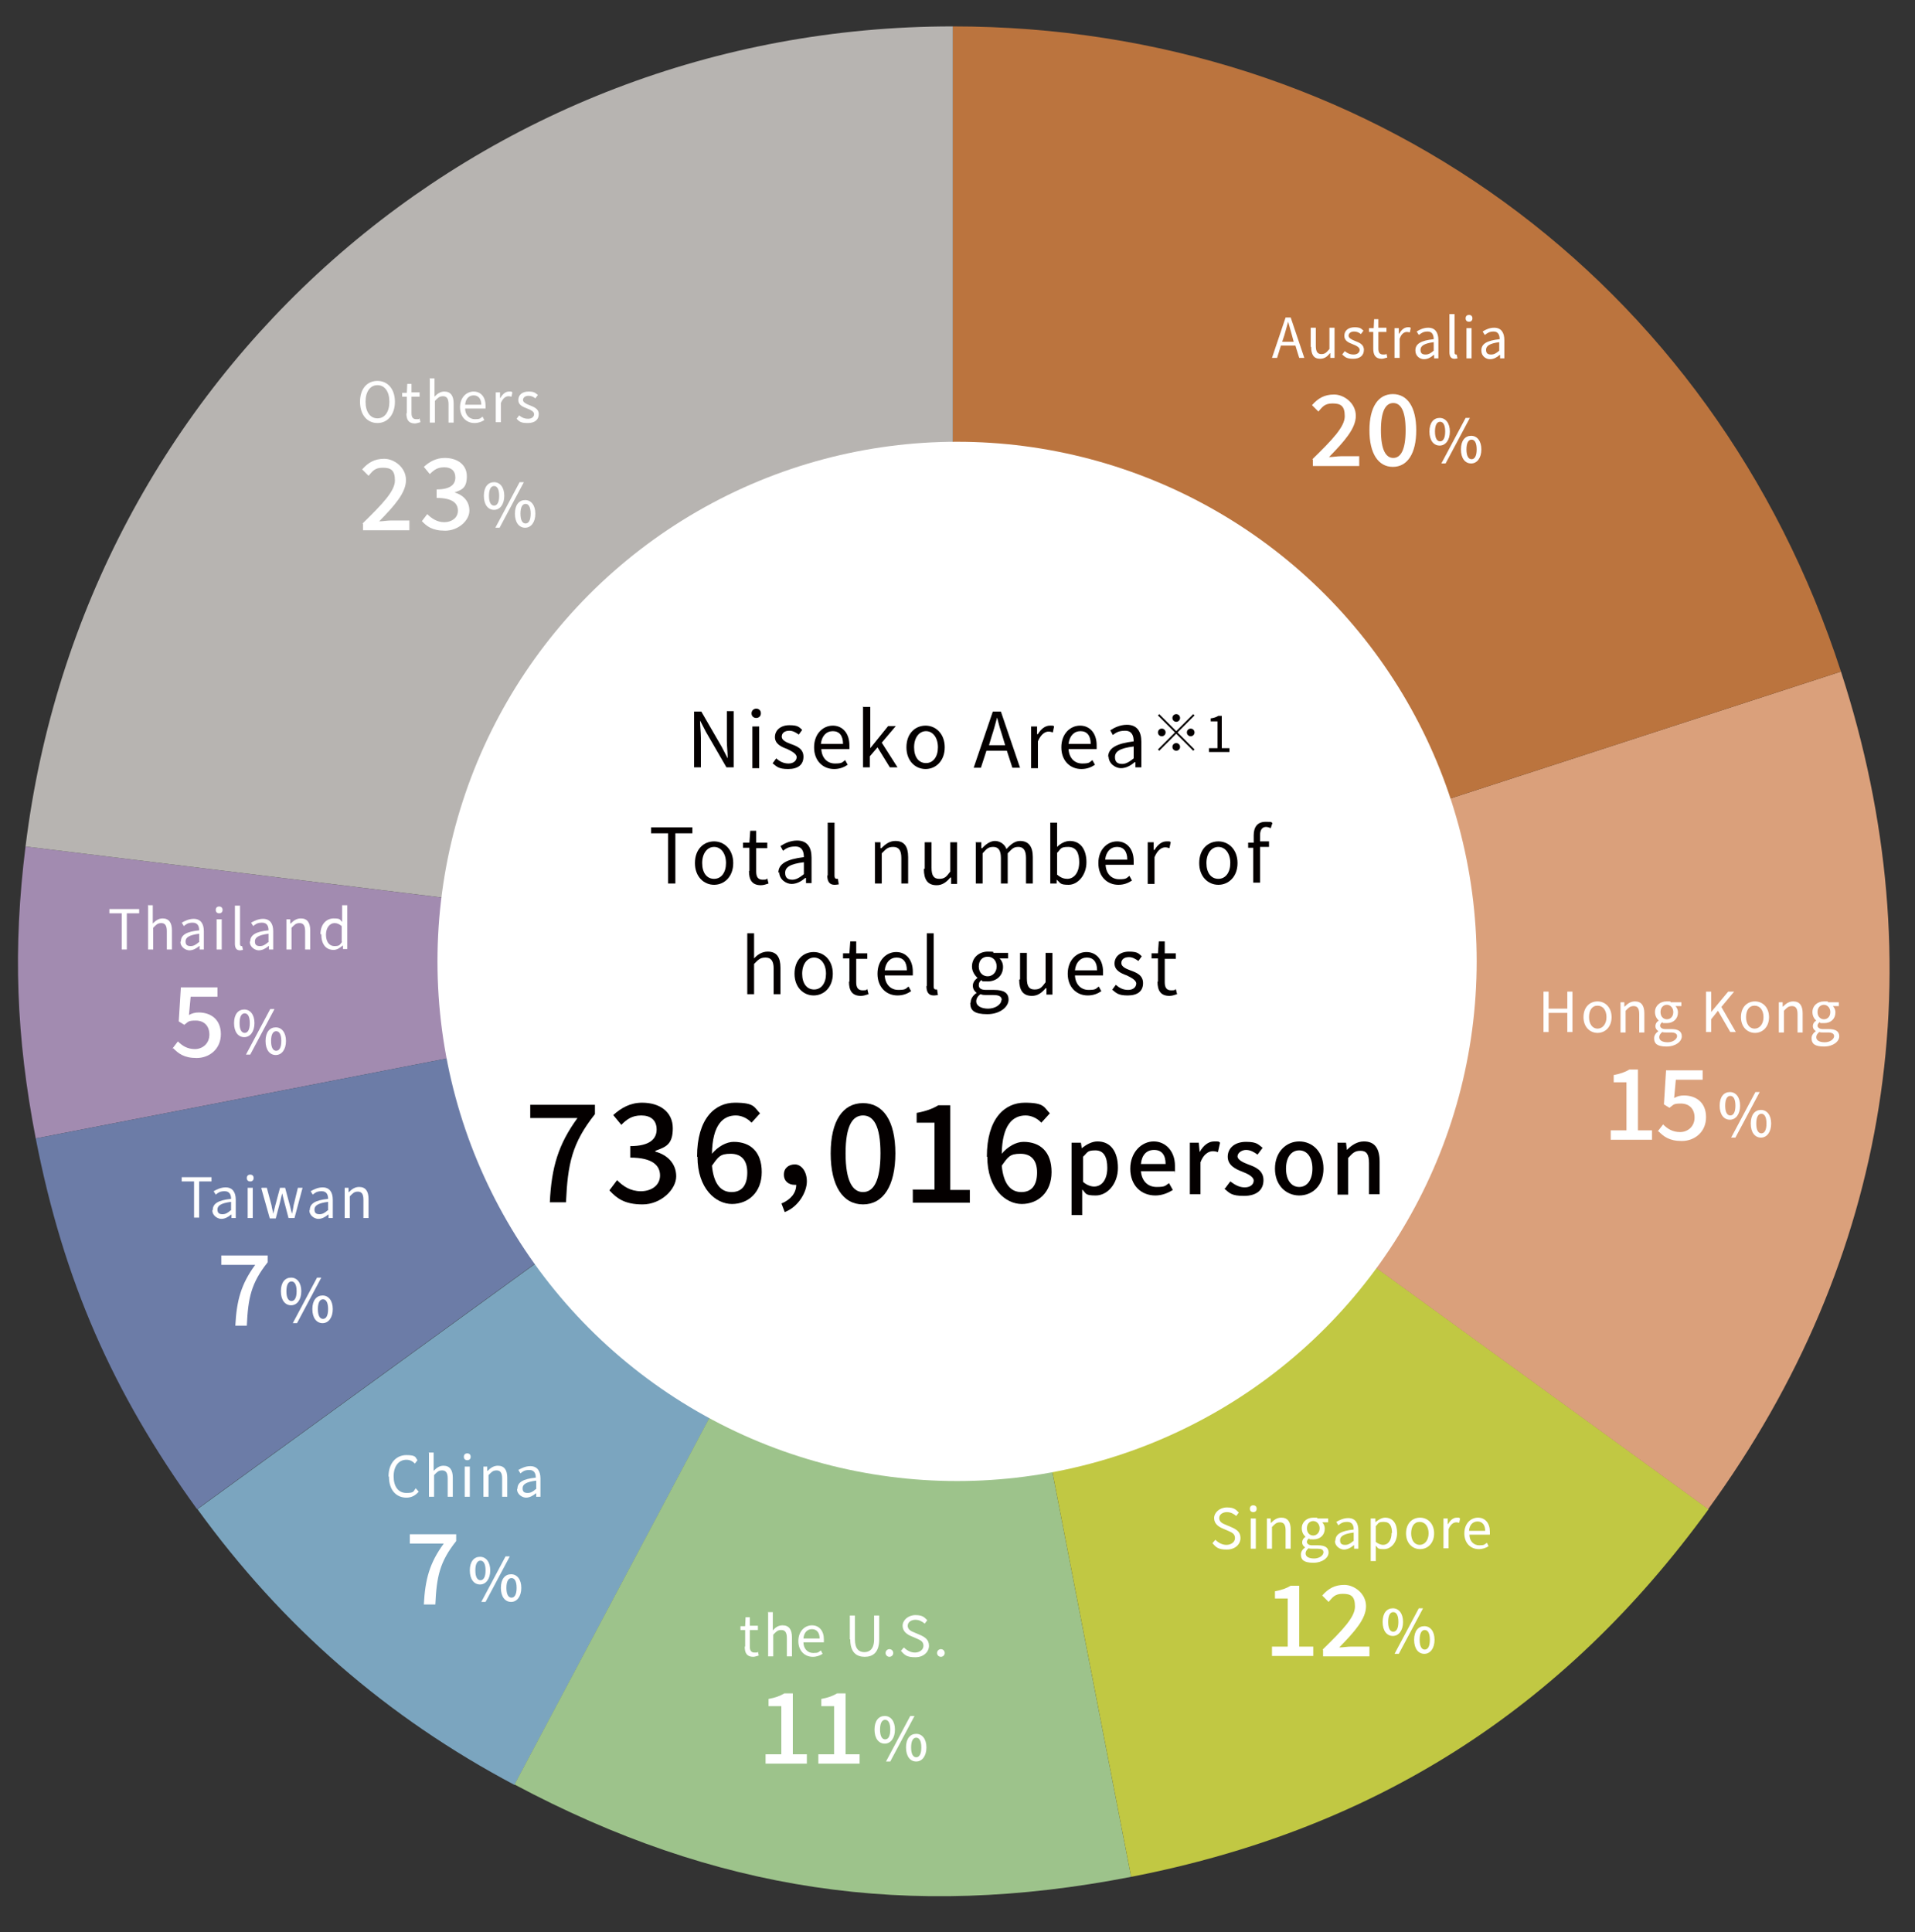 <?xml version="1.0" encoding="UTF-8"?>
<svg xmlns="http://www.w3.org/2000/svg" version="1.1" viewBox="0 0 450 454">
  <rect x="0" y="0" width="450" height="454" fill="#333333" stroke="none"/>
  <defs>
    <style>
      .cls-1 {
        fill: #9dc38b;
      }

      .cls-2 {
        fill: #fff;
      }

      .cls-3 {
        fill: #6c7ca7;
      }

      .cls-4 {
        fill: #b7b4b1;
      }

      .cls-5 {
        fill: #040000;
      }

      .cls-6 {
        fill: #7ba5bf;
      }

      .cls-7 {
        fill: #c1c843;
      }

      .cls-8 {
        fill: #daa07b;
      }

      .cls-9 {
        fill: #bb743e;
      }

      .cls-10 {
        fill: #a28bb0;
      }
    </style>
  </defs>
  <!-- Generator: Adobe Illustrator 28.7.1, SVG Export Plug-In . SVG Version: 1.2.0 Build 142)  -->
  <g>
    <g id="_レイヤー_1" data-name="レイヤー_1">
      <g>
        <path class="cls-10" d="M223.9,225.6L8.4,267.5c-4.6-23.8-5.4-44.6-2.4-68.6l217.8,26.7Z"/>
        <g>
          <path class="cls-4" d="M223.9,225.6L6,198.9C19.6,88.2,112.4,6.2,223.9,6.2v219.5Z"/>
          <path class="cls-3" d="M223.9,225.6L46.3,354.6c-19.9-27.5-31.4-53.8-37.9-87.1l215.4-41.9Z"/>
          <path class="cls-6" d="M223.9,225.6l-103,193.8c-30-15.9-54.6-37.3-74.5-64.8l177.6-129Z"/>
          <path class="cls-1" d="M223.9,225.6l41.9,215.4c-52.4,10.2-97.8,3.4-144.9-21.7l103-193.8Z"/>
          <path class="cls-7" d="M223.9,225.6l177.6,129c-34.2,47.1-78.6,75.3-135.7,86.4l-41.9-215.4Z"/>
          <path class="cls-8" d="M223.9,225.6l208.7-67.8c22.5,69.2,11.6,138-31.2,196.8l-177.6-129Z"/>
          <path class="cls-9" d="M223.9,225.6V6.2c97,0,178.8,59.4,208.7,151.6l-208.7,67.8Z"/>
        </g>
      </g>
      <g>
        <path class="cls-2" d="M362.7,233h1.2v4h4.4v-4h1.2v9.5h-1.2v-4.5h-4.4v4.5h-1.2v-9.5Z"/>
        <path class="cls-2" d="M372.1,239c0-2.4,1.5-3.7,3.3-3.7s3.3,1.4,3.3,3.7-1.5,3.7-3.3,3.7-3.3-1.4-3.3-3.7ZM377.5,239c0-1.6-.8-2.7-2.1-2.7s-2,1.1-2,2.7.8,2.7,2,2.7,2.1-1.1,2.1-2.7Z"/>
        <path class="cls-2" d="M380.7,235.5h1v1h.1c.7-.7,1.4-1.2,2.4-1.2,1.5,0,2.2,1,2.2,2.8v4.5h-1.2v-4.3c0-1.3-.4-1.9-1.3-1.9s-1.2.4-1.9,1.1v5.1h-1.2v-7.1Z"/>
        <path class="cls-2" d="M388.7,243.9c0-.6.4-1.2,1-1.6h0c-.4-.3-.7-.6-.7-1.2s.4-1.1.8-1.3h0c-.5-.4-.9-1.1-.9-2,0-1.5,1.2-2.5,2.7-2.5s.7,0,1,.2h2.5v.9h-1.4c.3.3.6.8.6,1.5,0,1.5-1.1,2.5-2.6,2.5s-.7,0-1.1-.2c-.3.2-.5.5-.5.8s.3.8,1.2.8h1.4c1.6,0,2.5.5,2.5,1.7s-1.4,2.4-3.6,2.4-2.9-.7-2.9-1.9ZM394.1,243.5c0-.6-.5-.9-1.4-.9h-1.2c-.3,0-.6,0-.9-.1-.5.4-.7.8-.7,1.2,0,.8.8,1.2,2,1.2s2.2-.7,2.2-1.5ZM393.2,237.8c0-1-.7-1.7-1.5-1.7s-1.5.6-1.5,1.7.7,1.7,1.5,1.7,1.5-.6,1.5-1.7Z"/>
        <path class="cls-2" d="M400.9,233h1.2v4.8h0l4-4.8h1.4l-3,3.6,3.4,5.9h-1.3l-2.9-5-1.6,2v3h-1.2v-9.5Z"/>
        <path class="cls-2" d="M409.1,239c0-2.4,1.5-3.7,3.3-3.7s3.3,1.4,3.3,3.7-1.5,3.7-3.3,3.7-3.3-1.4-3.3-3.7ZM414.4,239c0-1.6-.8-2.7-2.1-2.7s-2,1.1-2,2.7.8,2.7,2,2.7,2.1-1.1,2.1-2.7Z"/>
        <path class="cls-2" d="M417.9,235.5h1v1h.1c.7-.7,1.4-1.2,2.4-1.2,1.5,0,2.2,1,2.2,2.8v4.5h-1.2v-4.3c0-1.3-.4-1.9-1.3-1.9s-1.2.4-1.9,1.1v5.1h-1.2v-7.1Z"/>
        <path class="cls-2" d="M425.7,243.9c0-.6.4-1.2,1-1.6h0c-.4-.3-.7-.6-.7-1.2s.4-1.1.8-1.3h0c-.5-.4-.9-1.1-.9-2,0-1.5,1.2-2.5,2.7-2.5s.7,0,1,.2h2.5v.9h-1.4c.3.3.6.8.6,1.5,0,1.5-1.1,2.5-2.6,2.5s-.7,0-1.1-.2c-.3.2-.5.5-.5.8s.3.8,1.2.8h1.4c1.6,0,2.5.5,2.5,1.7s-1.4,2.4-3.6,2.4-2.9-.7-2.9-1.9ZM431,243.5c0-.6-.5-.9-1.4-.9h-1.2c-.3,0-.6,0-.9-.1-.5.4-.7.8-.7,1.2,0,.8.8,1.2,2,1.2s2.2-.7,2.2-1.5ZM430.1,237.8c0-1-.7-1.7-1.5-1.7s-1.5.6-1.5,1.7.7,1.7,1.5,1.7,1.5-.6,1.5-1.7Z"/>
        <path class="cls-2" d="M378.5,265.6h3.7v-11.3h-3v-1.7c1.6-.3,2.7-.7,3.7-1.3h2v14.3h3.3v2.2h-9.7v-2.2Z"/>
        <path class="cls-2" d="M389.5,265.9l1.3-1.7c1,1,2.2,1.8,4,1.8s3.4-1.3,3.4-3.4-1.3-3.3-3.2-3.3-1.7.3-2.7,1l-1.3-.8.5-8h8.6v2.2h-6.3l-.4,4.3c.7-.4,1.4-.6,2.3-.6,2.8,0,5.2,1.6,5.2,5.1s-2.7,5.6-5.7,5.6-4.3-1.1-5.5-2.3Z"/>
        <path class="cls-2" d="M404.1,259.8c0-2.1,1-3.2,2.4-3.2s2.4,1.2,2.4,3.2-1,3.3-2.4,3.3-2.4-1.2-2.4-3.3ZM407.8,259.8c0-1.6-.5-2.3-1.2-2.3s-1.2.7-1.2,2.3.5,2.3,1.2,2.3,1.2-.7,1.2-2.3ZM412.5,256.6h1l-5.7,10.7h-1l5.7-10.7ZM411.4,264c0-2.1,1-3.2,2.4-3.2s2.4,1.2,2.4,3.2-1,3.3-2.4,3.3-2.4-1.2-2.4-3.3ZM415.1,264c0-1.6-.5-2.3-1.2-2.3s-1.2.7-1.2,2.3.5,2.3,1.2,2.3,1.2-.7,1.2-2.3Z"/>
      </g>
      <g>
        <path class="cls-2" d="M302,74.6h1.3l3.2,9.5h-1.2l-.9-2.9h-3.4l-.9,2.9h-1.2l3.2-9.5ZM301.2,80.3h2.8l-.4-1.5c-.3-1.1-.6-2.1-.9-3.2h0c-.3,1.1-.6,2.1-.9,3.2l-.5,1.5Z"/>
        <path class="cls-2" d="M308,81.5v-4.5h1.2v4.3c0,1.3.4,1.9,1.3,1.9s1.2-.4,1.9-1.2v-5h1.2v7.1h-1v-1.1h-.1c-.6.8-1.3,1.3-2.3,1.3-1.5,0-2.1-1-2.1-2.8Z"/>
        <path class="cls-2" d="M315.4,83.3l.6-.8c.6.5,1.2.8,2.1.8s1.4-.5,1.4-1.1-.8-1-1.6-1.3c-1-.4-2-.8-2-2s.9-2,2.4-2,1.6.4,2.1.8l-.6.8c-.5-.4-1-.6-1.6-.6-.9,0-1.3.5-1.3,1s.7.9,1.5,1.2c1,.4,2.1.8,2.1,2.1s-.9,2.1-2.5,2.1-1.9-.4-2.6-1Z"/>
        <path class="cls-2" d="M322.7,81.9v-3.9h-1v-.9h1.1c0,0,.1-2.1.1-2.1h1v2h1.9v1h-1.9v3.9c0,.9.3,1.4,1.1,1.4s.6,0,.8-.2l.2.9c-.4.1-.9.3-1.3.3-1.5,0-2-.9-2-2.4Z"/>
        <path class="cls-2" d="M327.7,77.1h1v1.3h.1c.5-.9,1.2-1.5,2-1.5s.5,0,.7.2l-.2,1c-.2,0-.4-.1-.7-.1-.6,0-1.3.4-1.7,1.6v4.5h-1.2v-7.1Z"/>
        <path class="cls-2" d="M332.6,82.3c0-1.5,1.3-2.3,4.3-2.6,0-.9-.3-1.8-1.4-1.8s-1.5.4-2.1.8l-.5-.8c.6-.4,1.6-.9,2.7-.9,1.7,0,2.4,1.2,2.4,2.9v4.3h-1v-.8h-.1c-.7.6-1.4,1-2.3,1s-2-.7-2-2ZM336.9,82.4v-2c-2.3.3-3.1.9-3.1,1.8s.5,1.1,1.2,1.1,1.2-.3,1.9-.9Z"/>
        <path class="cls-2" d="M340.6,82.7v-8.9h1.2v9c0,.4.2.5.3.5s.1,0,.2,0l.2.9c-.2,0-.4.1-.7.1-.9,0-1.2-.6-1.2-1.6Z"/>
        <path class="cls-2" d="M344.4,74.8c0-.5.3-.8.8-.8s.8.3.8.8-.3.8-.8.8-.8-.3-.8-.8ZM344.6,77.1h1.2v7.1h-1.2v-7.1Z"/>
        <path class="cls-2" d="M348.1,82.3c0-1.5,1.3-2.3,4.3-2.6,0-.9-.3-1.8-1.4-1.8s-1.5.4-2.1.8l-.5-.8c.6-.4,1.6-.9,2.7-.9,1.7,0,2.4,1.2,2.4,2.9v4.3h-1v-.8h-.1c-.7.6-1.4,1-2.3,1s-2-.7-2-2ZM352.3,82.4v-2c-2.3.3-3.1.9-3.1,1.8s.5,1.1,1.2,1.1,1.2-.3,1.9-.9Z"/>
        <path class="cls-2" d="M308.4,107.9c4.7-4.6,7.6-7.6,7.6-10.1s-1-3-2.9-3-2.4.9-3.3,1.9l-1.5-1.5c1.4-1.6,2.9-2.5,5.2-2.5s5.1,2,5.1,5-2.7,6-6.3,9.7c.9,0,1.9-.2,2.8-.2h4.3v2.3h-10.9v-1.5Z"/>
        <path class="cls-2" d="M321.8,101.1c0-5.5,2.1-8.5,5.5-8.5s5.5,3,5.5,8.5-2.1,8.6-5.5,8.6-5.5-3.1-5.5-8.6ZM330.3,101.1c0-4.7-1.2-6.4-2.9-6.4s-2.9,1.7-2.9,6.4,1.2,6.5,2.9,6.5,2.9-1.8,2.9-6.5Z"/>
        <path class="cls-2" d="M335.9,101.4c0-2.1,1-3.2,2.4-3.2s2.4,1.2,2.4,3.2-1,3.3-2.4,3.3-2.4-1.2-2.4-3.3ZM339.6,101.4c0-1.6-.5-2.3-1.2-2.3s-1.2.7-1.2,2.3.5,2.3,1.2,2.3,1.2-.7,1.2-2.3ZM344.4,98.2h1l-5.7,10.7h-1l5.7-10.7ZM343.3,105.6c0-2.1,1-3.2,2.4-3.2s2.4,1.2,2.4,3.2-1,3.3-2.4,3.3-2.4-1.2-2.4-3.3ZM347,105.6c0-1.6-.5-2.3-1.2-2.3s-1.2.7-1.2,2.3.5,2.3,1.2,2.3,1.2-.7,1.2-2.3Z"/>
      </g>
      <g>
        <path class="cls-2" d="M175.1,386.9v-3.9h-1.1v-.9h1.1c0,0,.1-2.1.1-2.1h1v2h1.9v1h-1.9v3.9c0,.9.3,1.4,1.1,1.4s.6,0,.8-.2l.2.9c-.4.1-.9.3-1.3.3-1.5,0-2-.9-2-2.4Z"/>
        <path class="cls-2" d="M180.4,378.8h1.2v4.3c.6-.7,1.3-1.2,2.3-1.2,1.5,0,2.2,1,2.2,2.8v4.5h-1.2v-4.3c0-1.3-.4-1.9-1.3-1.9s-1.2.4-1.9,1.1v5.1h-1.2v-10.3Z"/>
        <path class="cls-2" d="M187.6,385.6c0-2.3,1.5-3.7,3.2-3.7s2.8,1.3,2.8,3.3,0,.5,0,.7h-4.8c0,1.5,1,2.5,2.3,2.5s1.2-.2,1.8-.6l.4.8c-.6.4-1.4.7-2.3.7-1.9,0-3.4-1.4-3.4-3.7ZM192.6,385c0-1.4-.7-2.2-1.8-2.2s-1.9.8-2,2.2h3.8Z"/>
        <path class="cls-2" d="M199.7,385.2v-5.6h1.2v5.6c0,2.3,1,3,2.2,3s2.3-.7,2.3-3v-5.6h1.2v5.6c0,3.1-1.5,4.1-3.4,4.1s-3.4-1-3.4-4.1Z"/>
        <path class="cls-2" d="M208.1,388.4c0-.5.4-.9.9-.9s.9.4.9.9-.4.9-.9.9-.9-.4-.9-.9Z"/>
        <path class="cls-2" d="M211.7,387.9l.7-.8c.7.7,1.6,1.2,2.6,1.2s2-.6,2-1.6-.7-1.3-1.6-1.7l-1.4-.6c-.9-.4-1.9-1.1-1.9-2.4s1.3-2.5,3-2.5,2.1.5,2.8,1.2l-.6.8c-.6-.5-1.3-.9-2.2-.9s-1.8.5-1.8,1.4.8,1.3,1.6,1.6l1.4.6c1.1.5,2,1.1,2,2.5s-1.2,2.7-3.2,2.7-2.5-.5-3.3-1.4Z"/>
        <path class="cls-2" d="M220.2,388.4c0-.5.4-.9.9-.9s.9.4.9.9-.4.9-.9.9-.9-.4-.9-.9Z"/>
        <path class="cls-2" d="M179.9,412.2h3.7v-11.3h-3v-1.7c1.6-.3,2.7-.7,3.7-1.3h2v14.3h3.3v2.2h-9.7v-2.2Z"/>
        <path class="cls-2" d="M192.3,412.2h3.7v-11.3h-3v-1.7c1.6-.3,2.7-.7,3.7-1.3h2v14.3h3.3v2.2h-9.7v-2.2Z"/>
        <path class="cls-2" d="M205.5,406.4c0-2.1,1-3.2,2.4-3.2s2.4,1.2,2.4,3.2-1,3.3-2.4,3.3-2.4-1.2-2.4-3.3ZM209.2,406.4c0-1.6-.5-2.3-1.2-2.3s-1.2.7-1.2,2.3.5,2.3,1.2,2.3,1.2-.7,1.2-2.3ZM213.9,403.2h1l-5.7,10.7h-1l5.7-10.7ZM212.9,410.6c0-2.1,1-3.2,2.4-3.2s2.4,1.2,2.4,3.2-1,3.3-2.4,3.3-2.4-1.2-2.4-3.3ZM216.5,410.6c0-1.6-.5-2.3-1.2-2.3s-1.2.7-1.2,2.3.5,2.3,1.2,2.3,1.2-.7,1.2-2.3Z"/>
      </g>
      <g>
        <path class="cls-2" d="M284.9,362.6l.7-.8c.7.7,1.6,1.2,2.6,1.2s2-.6,2-1.6-.7-1.3-1.6-1.7l-1.4-.6c-.9-.4-1.9-1.1-1.9-2.4s1.3-2.5,3-2.5,2.1.5,2.8,1.2l-.6.8c-.6-.5-1.3-.9-2.2-.9s-1.8.5-1.8,1.4.8,1.3,1.6,1.6l1.4.6c1.1.5,2,1.1,2,2.5s-1.2,2.7-3.2,2.7-2.5-.5-3.3-1.4Z"/>
        <path class="cls-2" d="M293.7,354.5c0-.5.3-.8.8-.8s.8.3.8.8-.3.8-.8.8-.8-.3-.8-.8ZM293.9,356.8h1.2v7.1h-1.2v-7.1Z"/>
        <path class="cls-2" d="M297.6,356.8h1v1h.1c.7-.7,1.4-1.2,2.4-1.2,1.5,0,2.2,1,2.2,2.8v4.5h-1.2v-4.3c0-1.3-.4-1.9-1.3-1.9s-1.2.4-1.9,1.1v5.1h-1.2v-7.1Z"/>
        <path class="cls-2" d="M305.7,365.2c0-.6.4-1.2,1-1.6h0c-.4-.3-.7-.6-.7-1.2s.4-1.1.8-1.3h0c-.5-.4-.9-1.1-.9-2,0-1.5,1.2-2.5,2.7-2.5s.7,0,1,.2h2.5v.9h-1.4c.3.3.6.8.6,1.5,0,1.5-1.1,2.5-2.6,2.5s-.7,0-1.1-.2c-.3.2-.5.5-.5.8s.3.8,1.2.8h1.4c1.6,0,2.5.5,2.5,1.7s-1.4,2.4-3.6,2.4-2.9-.7-2.9-1.9ZM311,364.8c0-.7-.5-.9-1.4-.9h-1.2c-.3,0-.6,0-.9-.1-.5.4-.7.8-.7,1.2,0,.8.8,1.2,2,1.2s2.2-.7,2.2-1.5ZM310.1,359.1c0-1-.7-1.7-1.5-1.7s-1.5.6-1.5,1.7.7,1.7,1.5,1.7,1.5-.7,1.5-1.7Z"/>
        <path class="cls-2" d="M313.8,362c0-1.5,1.3-2.3,4.3-2.6,0-.9-.3-1.8-1.5-1.8s-1.6.4-2.1.8l-.5-.8c.7-.4,1.7-.9,2.8-.9,1.7,0,2.4,1.2,2.4,2.9v4.3h-1v-.8h-.1c-.7.6-1.5,1-2.3,1s-2.1-.7-2.1-2ZM318.1,362.1v-2c-2.4.3-3.2.9-3.2,1.8s.5,1.1,1.2,1.1,1.2-.3,1.9-.9Z"/>
        <path class="cls-2" d="M322.2,356.8h1v.8h.1c.6-.5,1.4-1,2.2-1,1.8,0,2.8,1.4,2.8,3.6s-1.4,3.8-3.1,3.8-1.3-.3-1.9-.8v1.2s0,2.4,0,2.4h-1.2v-10ZM327.1,360.2c0-1.6-.5-2.6-1.9-2.6s-1.2.3-1.9,1v3.7c.6.5,1.3.7,1.7.7,1.2,0,2-1.1,2-2.8Z"/>
        <path class="cls-2" d="M330.4,360.3c0-2.4,1.5-3.7,3.3-3.7s3.3,1.4,3.3,3.7-1.5,3.7-3.3,3.7-3.3-1.4-3.3-3.7ZM335.7,360.3c0-1.6-.8-2.7-2.1-2.7s-2,1.1-2,2.7.8,2.7,2,2.7,2.1-1.1,2.1-2.7Z"/>
        <path class="cls-2" d="M339.2,356.8h1v1.3h.1c.5-.9,1.2-1.5,2-1.5s.5,0,.8.2l-.2,1c-.2,0-.4-.1-.7-.1-.6,0-1.3.4-1.8,1.6v4.5h-1.2v-7.1Z"/>
        <path class="cls-2" d="M344.1,360.3c0-2.3,1.5-3.7,3.2-3.7s2.8,1.3,2.8,3.3,0,.5,0,.7h-4.8c0,1.5,1,2.5,2.3,2.5s1.2-.2,1.8-.6l.4.8c-.6.4-1.4.7-2.3.7-1.9,0-3.4-1.4-3.4-3.7ZM349,359.7c0-1.4-.7-2.2-1.8-2.2s-1.9.8-2,2.2h3.8Z"/>
        <path class="cls-2" d="M298.9,386.9h3.7v-11.3h-3v-1.7c1.6-.3,2.7-.7,3.7-1.3h2v14.3h3.3v2.2h-9.7v-2.2Z"/>
        <path class="cls-2" d="M310.8,387.6c4.7-4.6,7.6-7.6,7.6-10.1s-1-3-2.9-3-2.4.9-3.3,1.9l-1.5-1.5c1.4-1.6,2.9-2.5,5.2-2.5s5.1,2,5.1,5-2.7,6-6.3,9.7c.9,0,1.9-.2,2.8-.2h4.3v2.3h-10.9v-1.5Z"/>
        <path class="cls-2" d="M324.9,381.1c0-2.1,1-3.2,2.4-3.2s2.4,1.2,2.4,3.2-1,3.3-2.4,3.3-2.4-1.2-2.4-3.3ZM328.6,381.1c0-1.6-.5-2.3-1.2-2.3s-1.2.7-1.2,2.3.5,2.3,1.2,2.3,1.2-.7,1.2-2.3ZM333.4,377.9h1l-5.7,10.7h-1l5.7-10.7ZM332.3,385.3c0-2.1,1-3.2,2.4-3.2s2.4,1.2,2.4,3.2-1,3.3-2.4,3.3-2.4-1.2-2.4-3.3ZM336,385.3c0-1.6-.5-2.3-1.2-2.3s-1.2.7-1.2,2.3.5,2.3,1.2,2.3,1.2-.7,1.2-2.3Z"/>
      </g>
      <g>
        <path class="cls-2" d="M28.6,214.6h-2.9v-1h7v1h-2.9v8.5h-1.2v-8.5Z"/>
        <path class="cls-2" d="M34.7,212.7h1.2v4.3c.6-.6,1.3-1.2,2.3-1.2,1.5,0,2.2,1,2.2,2.8v4.5h-1.2v-4.3c0-1.3-.4-1.9-1.3-1.9s-1.2.4-1.9,1.1v5.1h-1.2v-10.3Z"/>
        <path class="cls-2" d="M42.5,221.2c0-1.5,1.3-2.3,4.3-2.6,0-.9-.3-1.8-1.5-1.8s-1.6.4-2.1.8l-.5-.8c.7-.4,1.7-.9,2.8-.9,1.7,0,2.4,1.2,2.4,2.9v4.3h-1v-.8h-.1c-.7.6-1.5,1-2.3,1s-2.1-.7-2.1-2ZM46.8,221.4v-2c-2.4.3-3.2.9-3.2,1.8s.5,1.1,1.2,1.1,1.2-.3,1.9-.9Z"/>
        <path class="cls-2" d="M50.7,213.8c0-.5.3-.8.8-.8s.8.3.8.8-.3.8-.8.8-.8-.3-.8-.8ZM50.9,216h1.2v7.1h-1.2v-7.1Z"/>
        <path class="cls-2" d="M55.2,221.7v-8.9h1.2v9c0,.4.2.5.3.5s.1,0,.2,0l.2.9c-.2,0-.4.1-.7.1-.9,0-1.2-.6-1.2-1.6Z"/>
        <path class="cls-2" d="M58.8,221.2c0-1.5,1.3-2.3,4.3-2.6,0-.9-.3-1.8-1.5-1.8s-1.6.4-2.1.8l-.5-.8c.7-.4,1.7-.9,2.8-.9,1.7,0,2.4,1.2,2.4,2.9v4.3h-1v-.8h-.1c-.7.6-1.5,1-2.3,1s-2.1-.7-2.1-2ZM63.1,221.4v-2c-2.4.3-3.2.9-3.2,1.8s.5,1.1,1.2,1.1,1.2-.3,1.9-.9Z"/>
        <path class="cls-2" d="M67.2,216h1v1h.1c.7-.7,1.4-1.2,2.4-1.2,1.5,0,2.2,1,2.2,2.8v4.5h-1.2v-4.3c0-1.3-.4-1.9-1.3-1.9s-1.2.4-1.9,1.1v5.1h-1.2v-7.1Z"/>
        <path class="cls-2" d="M75.3,219.5c0-2.3,1.4-3.7,3.1-3.7s1.4.3,2,.8v-1.2c0,0,0-2.7,0-2.7h1.2v10.3h-1v-.8h-.1c-.6.5-1.3,1-2.1,1-1.8,0-2.9-1.3-2.9-3.7ZM80.3,221.3v-3.7c-.6-.5-1.1-.7-1.7-.7-1.1,0-2,1.1-2,2.7s.7,2.7,2,2.7,1.2-.3,1.8-1Z"/>
        <path class="cls-2" d="M40.5,246.4l1.3-1.7c1,1,2.2,1.8,4,1.8s3.4-1.3,3.4-3.4-1.3-3.3-3.2-3.3-1.7.3-2.7,1l-1.3-.8.5-8h8.6v2.2h-6.3l-.4,4.3c.7-.4,1.4-.6,2.3-.6,2.8,0,5.2,1.6,5.2,5.1s-2.7,5.6-5.7,5.6-4.3-1.1-5.5-2.3Z"/>
        <path class="cls-2" d="M55,240.4c0-2.1,1-3.2,2.4-3.2s2.4,1.2,2.4,3.2-1,3.3-2.4,3.3-2.4-1.2-2.4-3.3ZM58.7,240.4c0-1.6-.5-2.3-1.2-2.3s-1.2.7-1.2,2.3.5,2.3,1.2,2.3,1.2-.7,1.2-2.3ZM63.5,237.1h1l-5.7,10.7h-1l5.7-10.7ZM62.4,244.6c0-2.1,1-3.2,2.4-3.2s2.4,1.2,2.4,3.2-1,3.3-2.4,3.3-2.4-1.2-2.4-3.3ZM66.1,244.6c0-1.6-.5-2.3-1.2-2.3s-1.2.7-1.2,2.3.5,2.3,1.2,2.3,1.2-.7,1.2-2.3Z"/>
      </g>
      <g>
        <path class="cls-2" d="M91.3,346.9c0-3.1,1.8-5,4.2-5s2.1.6,2.6,1.2l-.6.8c-.5-.5-1.1-.9-2-.9-1.8,0-3,1.5-3,3.9s1.1,3.9,3,3.9,1.6-.4,2.2-1.1l.7.8c-.8.9-1.7,1.4-2.9,1.4-2.4,0-4.1-1.8-4.1-4.9Z"/>
        <path class="cls-2" d="M100.7,341.3h1.2v4.3c.6-.6,1.3-1.2,2.3-1.2,1.5,0,2.2,1,2.2,2.8v4.5h-1.2v-4.3c0-1.3-.4-1.9-1.3-1.9s-1.2.4-1.9,1.1v5.1h-1.2v-10.3Z"/>
        <path class="cls-2" d="M109,342.3c0-.5.3-.8.8-.8s.8.3.8.8-.3.8-.8.8-.8-.3-.8-.8ZM109.2,344.6h1.2v7.1h-1.2v-7.1Z"/>
        <path class="cls-2" d="M113.5,344.6h1v1h.1c.7-.7,1.4-1.2,2.4-1.2,1.5,0,2.2,1,2.2,2.8v4.5h-1.2v-4.3c0-1.3-.4-1.9-1.3-1.9s-1.2.4-1.9,1.1v5.1h-1.2v-7.1Z"/>
        <path class="cls-2" d="M121.6,349.8c0-1.5,1.3-2.3,4.3-2.6,0-.9-.3-1.8-1.5-1.8s-1.6.4-2.1.8l-.5-.8c.7-.4,1.7-.9,2.8-.9,1.7,0,2.4,1.2,2.4,2.9v4.3h-1v-.8h-.1c-.7.6-1.5,1-2.3,1s-2.1-.7-2.1-2ZM126,349.9v-2c-2.4.3-3.2.9-3.2,1.8s.5,1.1,1.2,1.1,1.2-.3,1.9-.9Z"/>
        <path class="cls-2" d="M104.3,362.7h-8v-2.2h10.9v1.6c-3.9,4.9-4.6,8.4-4.9,14.9h-2.7c.3-6,1.4-9.8,4.6-14.2Z"/>
        <path class="cls-2" d="M110.4,369c0-2.1,1-3.2,2.4-3.2s2.4,1.2,2.4,3.2-1,3.3-2.4,3.3-2.4-1.2-2.4-3.3ZM114.1,369c0-1.6-.5-2.3-1.2-2.3s-1.2.7-1.2,2.3.5,2.3,1.2,2.3,1.2-.7,1.2-2.3ZM118.8,365.7h1l-5.7,10.7h-1l5.7-10.7ZM117.7,373.1c0-2.1,1-3.2,2.4-3.2s2.4,1.2,2.4,3.2-1,3.3-2.4,3.3-2.4-1.2-2.4-3.3ZM121.4,373.1c0-1.6-.5-2.3-1.2-2.3s-1.2.7-1.2,2.3.5,2.3,1.2,2.3,1.2-.7,1.2-2.3Z"/>
      </g>
      <g>
        <path class="cls-2" d="M45.6,277.6h-2.9v-1h7v1h-2.9v8.5h-1.2v-8.5Z"/>
        <path class="cls-2" d="M50,284.3c0-1.5,1.3-2.3,4.3-2.6,0-.9-.3-1.8-1.5-1.8s-1.6.4-2.1.8l-.5-.8c.7-.4,1.7-.9,2.8-.9,1.7,0,2.4,1.2,2.4,2.9v4.3h-1v-.8h-.1c-.7.6-1.5,1-2.3,1s-2.1-.7-2.1-2ZM54.3,284.4v-2c-2.4.3-3.2.9-3.2,1.8s.5,1.1,1.2,1.1,1.2-.3,1.9-.9Z"/>
        <path class="cls-2" d="M58,276.8c0-.5.3-.8.8-.8s.8.3.8.8-.3.8-.8.8-.8-.3-.8-.8ZM58.2,279.1h1.2v7.1h-1.2v-7.1Z"/>
        <path class="cls-2" d="M61.5,279.1h1.2l1.1,4.1c.1.7.3,1.3.4,2h0c.2-.7.3-1.3.5-2l1.1-4.1h1.2l1.1,4.1c.2.7.3,1.3.5,2h0c.2-.7.3-1.3.4-2l1-4.1h1.1l-1.9,7.1h-1.4l-1-3.8c-.2-.7-.3-1.3-.5-2h0c-.2.7-.3,1.4-.5,2.1l-1,3.8h-1.4l-2-7.1Z"/>
        <path class="cls-2" d="M72.8,284.3c0-1.5,1.3-2.3,4.3-2.6,0-.9-.3-1.8-1.5-1.8s-1.6.4-2.1.8l-.5-.8c.7-.4,1.7-.9,2.8-.9,1.7,0,2.4,1.2,2.4,2.9v4.3h-1v-.8h-.1c-.7.6-1.5,1-2.3,1s-2.1-.7-2.1-2ZM77.1,284.4v-2c-2.4.3-3.2.9-3.2,1.8s.5,1.1,1.2,1.1,1.2-.3,1.9-.9Z"/>
        <path class="cls-2" d="M80.9,279.1h1v1h.1c.7-.7,1.4-1.2,2.4-1.2,1.5,0,2.2,1,2.2,2.8v4.5h-1.2v-4.3c0-1.3-.4-1.9-1.3-1.9s-1.2.4-1.9,1.1v5.1h-1.2v-7.1Z"/>
        <path class="cls-2" d="M60,297.2h-8v-2.2h10.9v1.6c-3.9,4.9-4.6,8.4-4.9,14.9h-2.7c.3-6,1.4-9.8,4.6-14.2Z"/>
        <path class="cls-2" d="M66,303.4c0-2.1,1-3.2,2.4-3.2s2.4,1.2,2.4,3.2-1,3.3-2.4,3.3-2.4-1.2-2.4-3.3ZM69.7,303.4c0-1.6-.5-2.3-1.2-2.3s-1.2.7-1.2,2.3.5,2.3,1.2,2.3,1.2-.7,1.2-2.3ZM74.5,300.2h1l-5.7,10.7h-1l5.7-10.7ZM73.4,307.6c0-2.1,1-3.2,2.4-3.2s2.4,1.2,2.4,3.2-1,3.3-2.4,3.3-2.4-1.2-2.4-3.3ZM77.1,307.6c0-1.6-.5-2.3-1.2-2.3s-1.2.7-1.2,2.3.5,2.3,1.2,2.3,1.2-.7,1.2-2.3Z"/>
      </g>
      <g>
        <path class="cls-2" d="M84.6,94.4c0-3.1,1.7-4.9,4.1-4.9s4.1,1.9,4.1,4.9-1.7,5-4.1,5-4.1-1.9-4.1-5ZM91.5,94.4c0-2.4-1.1-3.9-2.8-3.9s-2.8,1.5-2.8,3.9,1.1,3.9,2.8,3.9,2.8-1.5,2.8-3.9Z"/>
        <path class="cls-2" d="M95.6,97.1v-3.9h-1.1v-.9h1.1c0,0,.1-2.1.1-2.1h1v2h1.9v1h-1.9v3.9c0,.9.3,1.4,1.1,1.4s.6,0,.8-.2l.2.9c-.4.1-.9.3-1.3.3-1.5,0-2-.9-2-2.4Z"/>
        <path class="cls-2" d="M100.9,88.9h1.2v4.3c.6-.6,1.3-1.2,2.3-1.2,1.5,0,2.2,1,2.2,2.8v4.5h-1.2v-4.3c0-1.3-.4-1.9-1.3-1.9s-1.2.4-1.9,1.1v5.1h-1.2v-10.3Z"/>
        <path class="cls-2" d="M108.1,95.7c0-2.3,1.5-3.7,3.2-3.7s2.8,1.3,2.8,3.3,0,.5,0,.7h-4.8c0,1.5,1,2.5,2.3,2.5s1.2-.2,1.8-.6l.4.8c-.6.4-1.4.7-2.3.7-1.9,0-3.4-1.4-3.4-3.7ZM113.1,95.1c0-1.4-.7-2.2-1.8-2.2s-1.9.8-2,2.2h3.8Z"/>
        <path class="cls-2" d="M116.5,92.2h1v1.3h.1c.5-.9,1.2-1.5,2-1.5s.5,0,.8.2l-.2,1c-.2,0-.4-.1-.7-.1-.6,0-1.3.4-1.8,1.6v4.5h-1.2v-7.1Z"/>
        <path class="cls-2" d="M121.4,98.4l.6-.8c.6.5,1.2.8,2.1.8s1.4-.5,1.4-1.1-.8-1-1.6-1.3c-1-.4-2.1-.8-2.1-2s.9-2,2.4-2,1.6.4,2.2.8l-.6.8c-.5-.4-1-.6-1.6-.6-.9,0-1.3.5-1.3,1s.7.9,1.5,1.2c1,.4,2.2.8,2.2,2.1s-.9,2.1-2.6,2.1-2-.4-2.6-1Z"/>
        <path class="cls-2" d="M85.2,123c4.7-4.6,7.6-7.6,7.6-10.1s-1-3-2.9-3-2.4.9-3.3,1.9l-1.5-1.5c1.4-1.6,2.9-2.5,5.2-2.5s5.1,2,5.1,5-2.7,6-6.3,9.7c.9,0,1.9-.2,2.8-.2h4.3v2.3h-10.9v-1.5Z"/>
        <path class="cls-2" d="M99.1,122.5l1.3-1.7c1,1,2.3,1.9,4,1.9s3.2-1,3.2-2.7-1.2-3-5-3v-2c3.3,0,4.4-1.2,4.4-2.8s-1-2.4-2.6-2.4-2.4.6-3.4,1.6l-1.4-1.7c1.3-1.2,2.9-2.1,4.9-2.1,3,0,5.2,1.6,5.2,4.3s-1.1,3.2-2.9,3.8h0c2,.6,3.5,2,3.5,4.3s-2.6,4.7-5.7,4.7-4.4-1.1-5.5-2.3Z"/>
        <path class="cls-2" d="M113.7,116.5c0-2.1,1-3.2,2.4-3.2s2.4,1.2,2.4,3.2-1,3.3-2.4,3.3-2.4-1.2-2.4-3.3ZM117.3,116.5c0-1.6-.5-2.3-1.2-2.3s-1.2.7-1.2,2.3.5,2.3,1.2,2.3,1.2-.7,1.2-2.3ZM122.1,113.3h1l-5.7,10.7h-1l5.7-10.7ZM121,120.7c0-2.1,1-3.2,2.4-3.2s2.4,1.2,2.4,3.2-1,3.3-2.4,3.3-2.4-1.2-2.4-3.3ZM124.7,120.7c0-1.6-.5-2.3-1.2-2.3s-1.2.7-1.2,2.3.5,2.3,1.2,2.3,1.2-.7,1.2-2.3Z"/>
      </g>
      <circle class="cls-2" cx="224.9" cy="225.9" r="122.1"/>
      <g>
        <g>
          <path class="cls-5" d="M157,195.8h-4v-1.4h9.7v1.4h-4v11.8h-1.7v-11.8Z"/>
          <path class="cls-5" d="M163.3,202.8c0-3.3,2.1-5.1,4.5-5.1s4.5,1.9,4.5,5.1-2.1,5.1-4.5,5.1-4.5-1.9-4.5-5.1ZM170.6,202.8c0-2.3-1.2-3.8-2.8-3.8s-2.8,1.5-2.8,3.8,1.1,3.7,2.8,3.7,2.8-1.5,2.8-3.7Z"/>
          <path class="cls-5" d="M176.1,204.6v-5.4h-1.5v-1.2h1.5c0,0,.2-2.8.2-2.8h1.4v2.8h2.6v1.3h-2.6v5.5c0,1.2.4,1.9,1.5,1.9s.8-.1,1.1-.3l.3,1.2c-.6.2-1.2.4-1.8.4-2.1,0-2.8-1.3-2.8-3.3Z"/>
          <path class="cls-5" d="M182.9,205.1c0-2.1,1.9-3.2,6-3.7,0-1.3-.4-2.5-2-2.5s-2.2.5-2.9,1l-.6-1.1c.9-.6,2.3-1.3,3.9-1.3,2.4,0,3.4,1.6,3.4,4v6h-1.3v-1.2h-.2c-.9.8-2,1.4-3.2,1.4s-2.9-1-2.9-2.8ZM188.9,205.3v-2.7c-3.3.4-4.4,1.2-4.4,2.5s.8,1.6,1.7,1.6,1.7-.5,2.7-1.3Z"/>
          <path class="cls-5" d="M194.5,205.7v-12.4h1.6v12.5c0,.5.2.7.5.7s.2,0,.3,0l.2,1.3c-.2,0-.5.1-1,.1-1.2,0-1.7-.8-1.7-2.2Z"/>
          <path class="cls-5" d="M205.5,197.9h1.4v1.4h.2c.9-.9,1.9-1.7,3.3-1.7,2.1,0,3,1.3,3,3.8v6.2h-1.6v-6c0-1.8-.6-2.6-1.9-2.6s-1.7.5-2.7,1.5v7.1h-1.6v-9.8Z"/>
          <path class="cls-5" d="M217.3,204.1v-6.2h1.6v6c0,1.8.5,2.6,1.8,2.6s1.7-.5,2.6-1.7v-6.9h1.6v9.8h-1.4v-1.5h-.2c-.9,1.1-1.9,1.8-3.2,1.8-2.1,0-3-1.3-3-3.8Z"/>
          <path class="cls-5" d="M229.2,197.9h1.4v1.4h.2c.8-.9,1.9-1.7,3-1.7s2.3.7,2.7,1.9c1-1.1,2-1.9,3.2-1.9,2,0,3,1.3,3,3.8v6.2h-1.6v-6c0-1.8-.6-2.6-1.8-2.6s-1.5.5-2.5,1.5v7.1h-1.6v-6c0-1.8-.6-2.6-1.8-2.6s-1.6.5-2.5,1.5v7.1h-1.6v-9.8Z"/>
          <path class="cls-5" d="M248.3,206.6h0v1h-1.5v-14.3h1.6v5.7c.8-.8,1.9-1.4,3-1.4,2.5,0,3.9,2,3.9,5s-2,5.3-4.2,5.3-1.9-.5-2.8-1.2ZM253.6,202.6c0-2.2-.7-3.6-2.6-3.6s-1.7.5-2.6,1.4v5.1c.9.8,1.7,1,2.4,1,1.6,0,2.8-1.5,2.8-3.9Z"/>
          <path class="cls-5" d="M258.1,202.8c0-3.2,2.1-5.1,4.4-5.1s3.9,1.8,3.9,4.6,0,.7,0,.9h-6.6c.1,2.1,1.4,3.4,3.2,3.4s1.7-.3,2.4-.8l.6,1.1c-.9.6-1.9,1-3.2,1-2.6,0-4.7-1.9-4.7-5.1ZM264.9,202c0-2-.9-3-2.4-3s-2.6,1.1-2.8,3h5.2Z"/>
          <path class="cls-5" d="M269.7,197.9h1.4v1.8h.2c.7-1.2,1.7-2,2.8-2s.7,0,1,.2l-.3,1.4c-.3-.1-.6-.2-1-.2-.8,0-1.8.6-2.5,2.3v6.3h-1.6v-9.8Z"/>
          <path class="cls-5" d="M281.8,202.8c0-3.3,2.1-5.1,4.5-5.1s4.5,1.9,4.5,5.1-2.1,5.1-4.5,5.1-4.5-1.9-4.5-5.1ZM289.1,202.8c0-2.3-1.2-3.8-2.8-3.8s-2.8,1.5-2.8,3.8,1.1,3.7,2.8,3.7,2.8-1.5,2.8-3.7Z"/>
          <path class="cls-5" d="M294.6,199.2h-1.3v-1.2h1.3v-1.7c0-2,.9-3.2,2.8-3.2s1.2.1,1.6.3l-.4,1.2c-.4-.2-.8-.3-1.1-.3-.9,0-1.4.7-1.4,1.9v1.5h2.1v1.3h-2.1v8.4h-1.6v-8.4Z"/>
          <path class="cls-5" d="M175.6,219.3h1.6v5.9c.8-.9,1.9-1.6,3.2-1.6,2.1,0,3,1.3,3,3.8v6.2h-1.6v-6c0-1.8-.6-2.6-1.9-2.6s-1.7.5-2.7,1.5v7.1h-1.6v-14.3Z"/>
          <path class="cls-5" d="M186.7,228.8c0-3.3,2.1-5.1,4.5-5.1s4.5,1.9,4.5,5.1-2.1,5.1-4.5,5.1-4.5-1.9-4.5-5.1ZM194.1,228.8c0-2.3-1.2-3.8-2.8-3.8s-2.8,1.5-2.8,3.8,1.1,3.7,2.8,3.7,2.8-1.5,2.8-3.7Z"/>
          <path class="cls-5" d="M199.6,230.6v-5.4h-1.5v-1.2h1.5c0,0,.2-2.8.2-2.8h1.4v2.8h2.6v1.3h-2.6v5.5c0,1.2.4,1.9,1.5,1.9s.8-.1,1.1-.3l.3,1.2c-.6.2-1.2.4-1.8.4-2.1,0-2.8-1.3-2.8-3.3Z"/>
          <path class="cls-5" d="M206.2,228.8c0-3.2,2.1-5.1,4.4-5.1s3.9,1.8,3.9,4.6,0,.7,0,.9h-6.6c.1,2.1,1.4,3.4,3.2,3.4s1.7-.3,2.4-.8l.6,1.1c-.9.6-1.9,1-3.2,1-2.6,0-4.7-1.9-4.7-5.1ZM213.1,228c0-2-.9-3-2.4-3s-2.6,1.1-2.8,3h5.2Z"/>
          <path class="cls-5" d="M217.8,231.7v-12.4h1.6v12.5c0,.5.2.7.5.7s.2,0,.3,0l.2,1.3c-.2,0-.5.1-1,.1-1.2,0-1.7-.8-1.7-2.2Z"/>
          <path class="cls-5" d="M228.1,235.5c0-.8.5-1.6,1.4-2.2h0c-.5-.4-.9-.9-.9-1.7s.6-1.5,1.1-1.8h0c-.6-.6-1.3-1.5-1.3-2.7,0-2.1,1.7-3.5,3.7-3.5s1,.1,1.4.3h3.4v1.3h-2c.5.5.8,1.2.8,2,0,2.1-1.6,3.4-3.6,3.4s-1-.1-1.5-.3c-.4.3-.6.6-.6,1.2s.4,1.1,1.7,1.1h1.9c2.3,0,3.4.7,3.4,2.3s-1.9,3.4-5,3.4-4-.9-4-2.6ZM235.4,235c0-.9-.7-1.2-2-1.2h-1.7c-.4,0-.8,0-1.3-.2-.7.5-1,1.1-1,1.7,0,1,1.1,1.7,2.8,1.7s3.1-1,3.1-2ZM234.2,227.1c0-1.4-.9-2.3-2.1-2.3s-2.1.8-2.1,2.3,1,2.3,2.1,2.3,2.1-.9,2.1-2.3Z"/>
          <path class="cls-5" d="M239.7,230.1v-6.2h1.6v6c0,1.8.5,2.6,1.8,2.6s1.7-.5,2.6-1.7v-6.9h1.6v9.8h-1.4v-1.5h-.2c-.9,1.1-1.9,1.8-3.2,1.8-2.1,0-3-1.3-3-3.8Z"/>
          <path class="cls-5" d="M250.9,228.8c0-3.2,2.1-5.1,4.4-5.1s3.9,1.8,3.9,4.6,0,.7,0,.9h-6.6c.1,2.1,1.4,3.4,3.2,3.4s1.7-.3,2.4-.8l.6,1.1c-.9.6-1.9,1-3.2,1-2.6,0-4.7-1.9-4.7-5.1ZM257.8,228c0-2-.9-3-2.4-3s-2.6,1.1-2.8,3h5.2Z"/>
          <path class="cls-5" d="M261.4,232.5l.8-1.1c.8.7,1.7,1.2,2.9,1.2s1.9-.7,1.9-1.5-1.2-1.4-2.2-1.9c-1.4-.5-2.9-1.2-2.9-2.8s1.3-2.8,3.4-2.8,2.3.5,3,1.1l-.8,1.1c-.7-.5-1.4-.9-2.2-.9-1.2,0-1.8.6-1.8,1.4s1,1.3,2.1,1.7c1.4.5,3,1.1,3,3s-1.3,2.9-3.6,2.9-2.7-.6-3.7-1.4Z"/>
          <path class="cls-5" d="M272.1,230.6v-5.4h-1.5v-1.2h1.5c0,0,.2-2.8.2-2.8h1.4v2.8h2.6v1.3h-2.6v5.5c0,1.2.4,1.9,1.5,1.9s.8-.1,1.1-.3l.3,1.2c-.6.2-1.2.4-1.8.4-2.1,0-2.8-1.3-2.8-3.3Z"/>
        </g>
        <g>
          <path class="cls-5" d="M163.1,167.2h1.7l4.8,8.3,1.4,2.7h0c0-1.3-.2-2.8-.2-4.2v-6.9h1.6v13.2h-1.7l-4.8-8.3-1.4-2.7h0c0,1.3.2,2.7.2,4.1v6.9h-1.6v-13.2Z"/>
          <path class="cls-5" d="M176.6,167.6c0-.6.5-1.1,1.1-1.1s1.1.4,1.1,1.1-.5,1.1-1.1,1.1-1.1-.4-1.1-1.1ZM176.8,170.7h1.6v9.8h-1.6v-9.8Z"/>
          <path class="cls-5" d="M181.6,179.3l.8-1.1c.8.7,1.7,1.2,2.9,1.2s1.9-.7,1.9-1.5-1.2-1.4-2.2-1.9c-1.4-.5-2.9-1.2-2.9-2.8s1.3-2.8,3.4-2.8,2.3.5,3,1.1l-.8,1.1c-.7-.5-1.4-.9-2.2-.9-1.2,0-1.8.6-1.8,1.4s1,1.3,2.1,1.7c1.4.5,3,1.1,3,3s-1.3,2.9-3.6,2.9-2.7-.6-3.7-1.4Z"/>
          <path class="cls-5" d="M191.3,175.6c0-3.2,2.1-5.1,4.4-5.1s3.9,1.8,3.9,4.6,0,.7,0,.9h-6.6c.1,2.1,1.4,3.4,3.2,3.4s1.7-.3,2.4-.8l.6,1.1c-.9.6-1.9,1-3.2,1-2.6,0-4.7-1.9-4.7-5.1ZM198.1,174.8c0-2-.9-3-2.4-3s-2.6,1.1-2.8,3h5.2Z"/>
          <path class="cls-5" d="M202.9,166.1h1.6v9.7h0l4.2-5.2h1.8l-3.3,3.9,3.7,5.8h-1.8l-2.9-4.7-1.8,2.1v2.6h-1.6v-14.3Z"/>
          <path class="cls-5" d="M213,175.6c0-3.3,2.1-5.1,4.5-5.1s4.5,1.9,4.5,5.1-2.1,5.1-4.5,5.1-4.5-1.9-4.5-5.1ZM220.4,175.6c0-2.3-1.2-3.8-2.8-3.8s-2.8,1.5-2.8,3.8,1.1,3.7,2.8,3.7,2.8-1.5,2.8-3.7Z"/>
          <path class="cls-5" d="M233.3,167.2h1.9l4.5,13.2h-1.8l-1.3-4h-4.8l-1.3,4h-1.7l4.5-13.2ZM232.2,175.1h4l-.6-2c-.5-1.5-.9-2.9-1.3-4.5h0c-.4,1.5-.8,3-1.3,4.5l-.6,2Z"/>
          <path class="cls-5" d="M242.3,170.7h1.4v1.8h.2c.7-1.2,1.7-2,2.8-2s.7,0,1,.2l-.3,1.4c-.3-.1-.6-.2-1-.2-.8,0-1.8.6-2.5,2.3v6.3h-1.6v-9.8Z"/>
          <path class="cls-5" d="M249.4,175.6c0-3.2,2.1-5.1,4.4-5.1s3.9,1.8,3.9,4.6,0,.7,0,.9h-6.6c.1,2.1,1.4,3.4,3.2,3.4s1.7-.3,2.4-.8l.6,1.1c-.9.6-1.9,1-3.2,1-2.6,0-4.7-1.9-4.7-5.1ZM256.3,174.8c0-2-.9-3-2.4-3s-2.6,1.1-2.8,3h5.2Z"/>
          <path class="cls-5" d="M260.4,177.9c0-2.1,1.9-3.2,6-3.7,0-1.3-.4-2.5-2-2.5s-2.2.5-2.9,1l-.6-1.1c.9-.6,2.3-1.3,3.9-1.3,2.4,0,3.4,1.6,3.4,4v6h-1.4v-1.2h-.2c-.9.8-2,1.4-3.2,1.4s-2.9-1-2.9-2.8ZM266.4,178.1v-2.7c-3.3.4-4.4,1.2-4.4,2.5s.8,1.6,1.7,1.6,1.7-.5,2.7-1.3Z"/>
          <path class="cls-5" d="M280.4,167.8l.3.3-4,4,4,4-.3.3-4-4-4,4-.3-.3,4-4-4-4,.3-.3,4,4,4-4ZM273,173c-.5,0-.9-.4-.9-.9s.4-.9.9-.9.9.4.9.9-.4.9-.9.9ZM275.5,168.7c0-.5.4-.9.9-.9s.9.4.9.9-.4.9-.9.9-.9-.4-.9-.9ZM277.3,175.5c0,.5-.4.9-.9.9s-.9-.4-.9-.9.4-.9.9-.9.9.4.9.9ZM279.8,171.2c.5,0,.9.4.9.9s-.4.9-.9.9-.9-.4-.9-.9.4-.9.9-.9Z"/>
          <path class="cls-5" d="M284.1,175.8h2v-6.3h-1.6v-.7c.8-.1,1.3-.3,1.8-.6h.8v7.6h1.8v.9h-4.8v-.9Z"/>
        </g>
        <g>
          <path class="cls-5" d="M135.7,262.7h-11.1v-3.1h15.2v2.2c-5.4,6.8-6.4,11.7-6.8,20.7h-3.8c.4-8.3,2-13.6,6.5-19.8Z"/>
          <path class="cls-5" d="M143.2,279.7l1.8-2.4c1.4,1.4,3.1,2.6,5.6,2.6s4.5-1.4,4.5-3.7-1.7-4.2-7-4.2v-2.7c4.6,0,6.2-1.7,6.2-3.9s-1.4-3.3-3.6-3.3-3.4.9-4.7,2.2l-1.9-2.3c1.9-1.7,4-2.9,6.8-2.9,4.2,0,7.2,2.2,7.2,6s-1.6,4.4-4.1,5.3v.2c2.7.7,4.9,2.7,4.9,5.8s-3.6,6.6-7.9,6.6-6.1-1.5-7.7-3.2Z"/>
          <path class="cls-5" d="M163.8,271.8c0-9,4.2-12.7,8.9-12.7s4.5,1.1,5.9,2.5l-2,2.2c-.9-1-2.3-1.7-3.7-1.7-3,0-5.5,2.2-5.6,9,1.4-1.7,3.4-2.8,5.1-2.8,3.9,0,6.6,2.3,6.6,7.1s-3.2,7.5-7,7.5-8.1-3.6-8.1-11.1ZM167.3,273.9c.4,4.3,2.1,6.2,4.6,6.2s3.7-1.7,3.7-4.6-1.4-4.4-3.9-4.4-2.9.7-4.4,2.8Z"/>
          <path class="cls-5" d="M183.6,282.8c2.2-.9,3.5-2.5,3.5-4.4-.1,0-.2,0-.4,0-1.3,0-2.5-.8-2.5-2.4s1.2-2.4,2.6-2.4,2.8,1.5,2.8,4-2,6-5.2,7.2l-.8-2.1Z"/>
          <path class="cls-5" d="M195.2,271c0-7.7,2.9-11.8,7.6-11.8s7.6,4.1,7.6,11.8-2.9,12-7.6,12-7.6-4.3-7.6-12ZM206.9,271c0-6.6-1.7-8.9-4.1-8.9s-4.1,2.3-4.1,8.9,1.7,9.1,4.1,9.1,4.1-2.5,4.1-9.1Z"/>
          <path class="cls-5" d="M214.4,279.5h5.2v-15.7h-4.2v-2.3c2.2-.4,3.8-1,5.1-1.8h2.8v19.9h4.6v3h-13.4v-3Z"/>
          <path class="cls-5" d="M231.9,271.8c0-9,4.2-12.7,8.9-12.7s4.5,1.1,5.9,2.5l-2,2.2c-.9-1-2.3-1.7-3.7-1.7-3,0-5.5,2.2-5.6,9,1.4-1.7,3.4-2.8,5.1-2.8,3.9,0,6.6,2.3,6.6,7.1s-3.2,7.5-7,7.5-8.1-3.6-8.1-11.1ZM235.4,273.9c.4,4.3,2.1,6.2,4.6,6.2s3.7-1.7,3.7-4.6-1.4-4.4-3.9-4.4-2.9.7-4.4,2.8Z"/>
          <path class="cls-5" d="M251.9,268.5h2.1l.2,1.3h0c1.1-.9,2.4-1.6,3.7-1.6,3.1,0,4.8,2.4,4.8,6.2s-2.5,6.5-5.2,6.5-2.2-.5-3.2-1.4v2.1c0,0,0,3.9,0,3.9h-2.5v-17ZM260.2,274.4c0-2.5-.8-4.1-2.8-4.1s-1.8.5-2.9,1.5v5.9c.9.8,1.9,1.1,2.6,1.1,1.8,0,3.1-1.6,3.1-4.4Z"/>
          <path class="cls-5" d="M265.6,274.6c0-3.9,2.7-6.4,5.5-6.4s5,2.3,5,5.7,0,1-.1,1.3h-7.9c.2,2.3,1.6,3.7,3.7,3.7s2-.3,2.9-.9l.9,1.6c-1.1.7-2.5,1.3-4.1,1.3-3.3,0-5.9-2.3-5.9-6.3ZM273.9,273.5c0-2.1-.9-3.3-2.7-3.3s-2.9,1.2-3.1,3.3h5.8Z"/>
          <path class="cls-5" d="M279.6,268.5h2.1l.2,2.2h0c.9-1.6,2.1-2.5,3.4-2.5s1,0,1.4.3l-.5,2.2c-.4-.1-.7-.2-1.2-.2-1,0-2.2.7-2.9,2.6v7.5h-2.5v-12.1Z"/>
          <path class="cls-5" d="M287.9,279.2l1.2-1.6c1.1.8,2.1,1.4,3.4,1.4s2.1-.7,2.1-1.6-1.4-1.6-2.7-2.1c-1.6-.6-3.4-1.5-3.4-3.5s1.6-3.5,4.3-3.5,2.9.7,3.9,1.4l-1.2,1.6c-.8-.6-1.7-1.1-2.7-1.1s-2,.7-2,1.5,1.2,1.4,2.5,1.9c1.7.6,3.6,1.4,3.6,3.7s-1.6,3.7-4.6,3.7-3.4-.7-4.6-1.7Z"/>
          <path class="cls-5" d="M299.6,274.6c0-4,2.7-6.4,5.7-6.4s5.7,2.3,5.7,6.4-2.7,6.3-5.7,6.3-5.7-2.3-5.7-6.3ZM308.4,274.6c0-2.6-1.2-4.3-3.1-4.3s-3.1,1.7-3.1,4.3,1.2,4.3,3.1,4.3,3.1-1.7,3.1-4.3Z"/>
          <path class="cls-5" d="M314.2,268.5h2.1l.2,1.7h0c1.1-1.1,2.4-2,4-2,2.6,0,3.7,1.7,3.7,4.8v7.6h-2.5v-7.3c0-2.1-.6-2.9-2-2.9s-1.9.6-2.9,1.7v8.6h-2.5v-12.1Z"/>
        </g>
      </g>
    </g>
  </g>
</svg>